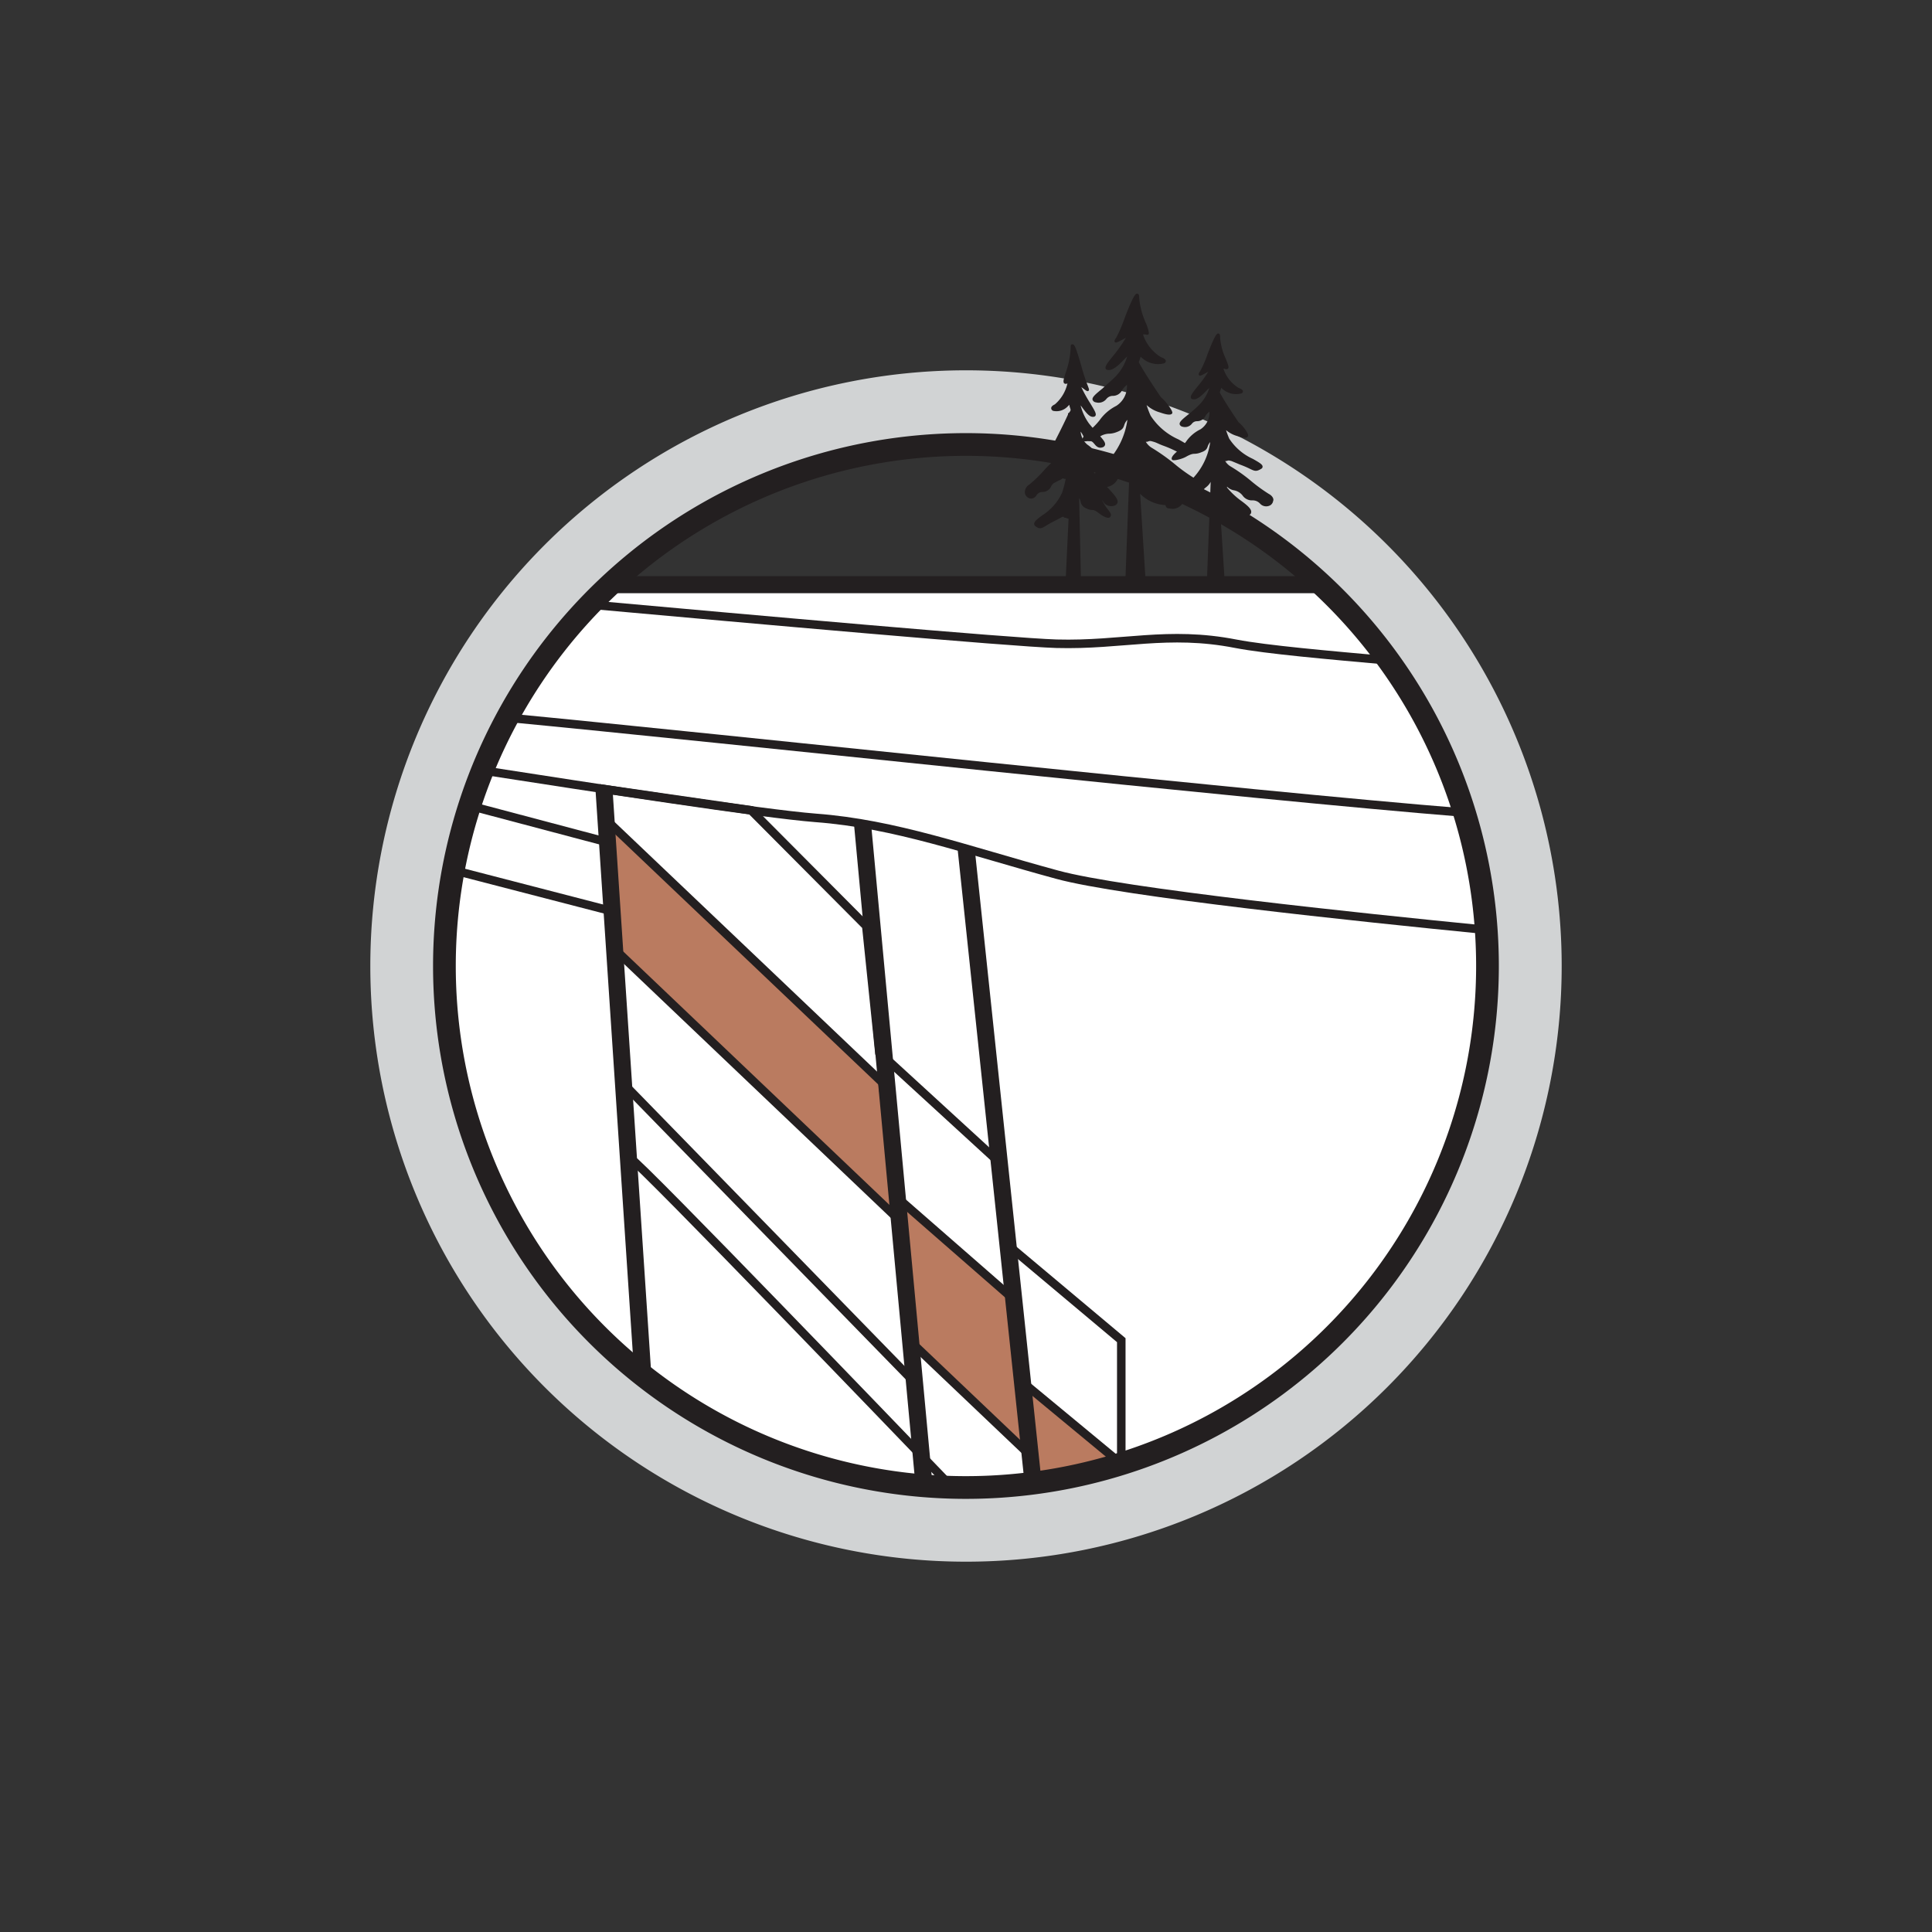 <svg xmlns="http://www.w3.org/2000/svg" viewBox="0 0 170.08 170.08"><rect x="0" y="0" width="170.08" height="170.08" fill="#333333" stroke="none"/><defs><style>.cls-1,.cls-4,.cls-5,.cls-8{fill:none;}.cls-2{fill:#fff;}.cls-3{fill:#ba7b60;}.cls-4,.cls-5,.cls-8{stroke:#231f20;stroke-miterlimit:10;}.cls-4{stroke-width:1.5px;}.cls-5{stroke-width:0.75px;}.cls-6{fill:#231f20;}.cls-7{fill:#d1d3d4;}.cls-8{stroke-width:2px;}</style></defs><title>NOM_4_11</title><g id="Layer_51" data-name="Layer 51"><rect class="cls-1" width="170.08" height="170.08"/></g><g id="_04_-_Strat_Groep" data-name="04 - Strat Groep"><g id="_11" data-name="11"><path class="cls-2" d="M55.53,102h0L54.45,88.41l-.38-4.89-.26-3.32L39.92,76.6a45.89,45.89,0,0,0,41.43,54.19l-.28-2.7S56.31,102.33,55.53,102Z"/><path class="cls-2" d="M44.67,63.18a43.54,43.54,0,0,0-2.19,4.64l10.69,1.64L66.1,71.33c2.43.32,4.43.56,5.7.65s2.36.25,3.52.43l0-.43,0,.43a75.07,75.07,0,0,1,9.05,2.1h0c2.75.78,5.59,1.64,8.69,2.49,5.76,1.58,26.78,3.78,37.77,4.86a46.11,46.11,0,0,0-1.9-10.32C109.7,70,63.75,65,44.67,63.18Z"/><path class="cls-2" d="M130.83,81.86c-11-1.08-32-3.28-37.77-4.86-3.1-.85-5.94-1.71-8.69-2.49a75.07,75.07,0,0,0-9.05-2.1c-1.16-.18-2.33-.34-3.52-.43s-3.27-.33-5.7-.65h0L76.26,81.52l1.15,11.13L87.6,102l.87,7.4h0L98.71,118v10.89a45.89,45.89,0,0,0,32.12-47Z"/><path class="cls-2" d="M108.81,56.67c2.7.52,8.2,1,13.44,1.47a45.87,45.87,0,0,0-4.74-5.56c-.43-.43-.87-.84-1.31-1.25H53.89c-.44.41-.88.82-1.31,1.25-.21.21-.41.43-.62.65C66.08,54.5,89,56.55,93,56.67,98.81,56.83,102.81,55.5,108.81,56.67Z"/><path class="cls-2" d="M122.25,58.14c-5.24-.42-10.74-1-13.44-1.47-6-1.17-10,.16-15.78,0C89,56.55,66.08,54.5,52,53.23a45.73,45.73,0,0,0-7.29,10c19.08,1.81,65,6.84,84.26,8.36A45.71,45.71,0,0,0,122.25,58.14Z"/><path class="cls-2" d="M81.07,128.09l.28,2.7c.82.07,1.63.11,2.45.13Z"/><path class="cls-2" d="M41.36,70.93a46.62,46.62,0,0,0-1.44,5.67l13.89,3.6-.49-6.1Z"/><path class="cls-2" d="M80.4,121.59,55,95.54l-.57-7.13L55.53,102c.78.34,25.54,26.1,25.54,26.1l-.43-4.21Z"/><path class="cls-2" d="M88.47,109.39h0L87.6,102,77.41,92.65,76.26,81.52,66.12,71.33h0c-3.66-.48-8.3-1.17-12.93-1.87h0V72L77.68,95.31h0l1.18,10L89,114.2l.87,7.39h0l8.81,7.28h0V118Z"/><path class="cls-2" d="M90.66,128.09,80,118h0l-1.16-10.85L54.07,83.52l.38,4.89L55,95.54,80.4,121.59l.24,2.29.43,4.21,2.73,2.83a47.45,47.45,0,0,0,7.15-.36Z"/><path class="cls-2" d="M52.46,69.36l-10-1.54c-.42,1-.78,2.06-1.12,3.11l12,3.17-.16-4.64Z"/><path class="cls-3" d="M89.9,121.59h0L89,114.2l-10.16-8.87-1.18-10h0L53.28,72.1l.79,11.42,24.8,23.61L80,118h0l10.63,10.11.29,2.47a46.12,46.12,0,0,0,7.76-1.69Z"/><line class="cls-4" x1="53.17" y1="69.46" x2="56.64" y2="121.83"/><line class="cls-4" x1="75.93" y1="72.52" x2="81.35" y2="130.79"/><line class="cls-4" x1="90.95" y1="130.56" x2="85.05" y2="74.7"/><path class="cls-5" d="M44.66,63.18C63.73,65,109.71,70,128.93,71.54"/><path class="cls-5" d="M52,53.23C66.07,54.5,89,56.55,93,56.67c5.78.16,9.78-1.17,15.78,0,2.7.52,8.2,1,13.44,1.47"/><path class="cls-5" d="M42.48,67.82C52.22,69.33,67.07,71.63,71.8,72c7,.52,13.34,2.85,21.26,5,5.73,1.57,26.53,3.75,37.58,4.84"/><polygon class="cls-5" points="53.16 71.98 77.69 95.31 78.87 105.33 89.03 114.2 89.9 121.58 98.71 128.87 98.71 117.98 88.47 109.39 87.6 101.99 77.41 92.65 76.26 81.52 66.12 71.33 53.16 69.46 53.16 71.98"/><polyline class="cls-5" points="83.45 130.56 81.07 128.09 80.4 121.58 55.02 95.54 54.07 83.52 78.87 107.13 80.03 117.98 90.66 128.09 90.95 130.56"/><line class="cls-5" x1="53.32" y1="74.1" x2="41.36" y2="70.93"/><line class="cls-5" x1="39.91" y1="76.6" x2="53.81" y2="80.2"/><path class="cls-5" d="M55.53,102c.78.34,25.54,26.1,25.54,26.1"/><path class="cls-6" d="M115.53,50.72h-61c-.54.49-1.08,1-1.6,1.5h64.18C116.6,51.71,116.07,51.21,115.53,50.72Z"/><path class="cls-7" d="M85,32.6A52.44,52.44,0,1,0,137.48,85,52.44,52.44,0,0,0,85,32.6Zm32.46,84.9a45.91,45.91,0,1,1,0-64.92A45.9,45.9,0,0,1,117.5,117.5Z"/><path class="cls-8" d="M117.5,117.5a45.91,45.91,0,1,1,0-64.92A45.9,45.9,0,0,1,117.5,117.5Z"/><path class="cls-6" d="M111.68,43.47a14.08,14.08,0,0,1-1.5-1.09,13.73,13.73,0,0,0-1.85-1.32,1.41,1.41,0,0,1-.47-.47l.1,0c.2-.07.19-.07.46,0l.77.32a8.25,8.25,0,0,1,.84.36c.42.2.56.27,1,0a.21.21,0,0,0,.12-.19c0-.19-.27-.35-.85-.68a4.88,4.88,0,0,1-2.09-1.79,8,8,0,0,1-.28-.75,2.57,2.57,0,0,0,1,.53c.56.19.85.21.94,0s-.53-1-.83-1.21c0,0-1.22-1.78-1.66-2.63l.13-.41a1.24,1.24,0,0,0,.21.18,1.79,1.79,0,0,0,1.58.31.2.2,0,0,0,.12-.18c0-.12-.13-.21-.38-.3a3.15,3.15,0,0,1-1.34-1.69l.1,0a.3.3,0,0,0,.3,0c.12-.13,0-.38-.17-.83a5.44,5.44,0,0,1-.52-1.91c0-.17,0-.34-.16-.36s-.38.35-.94,1.8a9.61,9.61,0,0,1-.65,1.5c-.11.16-.18.29-.1.38s.21,0,.54-.17l.27-.15a11,11,0,0,1-.95,1.31c-.45.56-.64.81-.58,1a.17.17,0,0,0,.13.11c.42.09.8-.3,1.29-.8l.2-.19a3.65,3.65,0,0,1-.91,1.51c-.31.31-.64.58-.93.82-.51.41-.82.66-.77.88a.33.33,0,0,0,.27.21.77.77,0,0,0,.8-.26.56.56,0,0,1,.46-.23.81.81,0,0,0,.74-.46,1.4,1.4,0,0,1,.35-.38l0,0a1.74,1.74,0,0,1-.8,1.56,3.28,3.28,0,0,0-1.27,1.1,6.49,6.49,0,0,1-.82.88c-.38.34-.5.55-.4.69s.88-.06,1.23-.26.56-.26.72-.26a1.58,1.58,0,0,0,.61-.13c.43-.15.5-.3.58-.52a1,1,0,0,1,.22-.38A5.8,5.8,0,0,1,105,42.12c-.44.44-.91.82-1.32,1.16-.71.58-1.14.93-1.07,1.22s.27.24.34.26a1.05,1.05,0,0,0,1.1-.37.88.88,0,0,1,.64-.33h0c.53,0,.78-.31,1-.63a2.17,2.17,0,0,1,.5-.55,1.46,1.46,0,0,0,.39-.46l-.33,8.71h1.56l-.42-6.56a2.87,2.87,0,0,0,2,.84h.1c.24,0,.58,0,.65-.27s-.21-.57-.9-1.07a6.66,6.66,0,0,1-1.22-1.15v-.08a1.11,1.11,0,0,0,.59.32,1.25,1.25,0,0,1,.77.45,1,1,0,0,0,.87.44.86.86,0,0,1,.68.29.73.73,0,0,0,.76.2.54.54,0,0,0,.39-.45C112.14,44,112.1,43.69,111.68,43.47Z"/><path class="cls-6" d="M96.31,41.6l0-.05a1.32,1.32,0,0,1,.47.27c.3.23.85.54,1,.33s0-.39-.31-.78a7.23,7.23,0,0,1-.68-1,3.16,3.16,0,0,0-1.07-1.23A1.69,1.69,0,0,1,95.13,38a1.65,1.65,0,0,1,.2.31c.13.25.28.53.6.53H96c.13,0,.22.1.34.24s.33.43.71.3a.31.31,0,0,0,.23-.21c.06-.23-.22-.53-.64-1-.24-.27-.52-.57-.78-.9a4.55,4.55,0,0,1-.73-1.58l.08.1c.41.55.73,1,1.12.89a.19.19,0,0,0,.12-.11c.07-.17-.1-.45-.48-1.08a13.32,13.32,0,0,1-.78-1.41l.16.11c.27.21.39.3.48.21s0-.23-.06-.42a15.33,15.33,0,0,1-.55-1.67c-.5-1.73-.62-2-.81-2s-.15.2-.16.4a7.61,7.61,0,0,1-.44,2.12c-.17.53-.25.8-.12.92a.26.26,0,0,0,.28,0l0,0a3.39,3.39,0,0,1-1.11,1.85c-.22.1-.33.22-.32.35a.26.26,0,0,0,.18.22A1.36,1.36,0,0,0,94,35.77l.14-.14c0,.12.06.25.1.4s-.09.22-.15.34h-.07l0,.12c-.45,1-1.19,2.42-1.19,2.42-.34.4-.88,1.11-.68,1.38s.36.13.81-.08a3,3,0,0,0,.57-.33.8.8,0,0,1-.13.13,12.31,12.31,0,0,0-1.55,1.46,11.15,11.15,0,0,1-1.25,1.2.76.76,0,0,0-.37.76.58.58,0,0,0,.44.45.54.54,0,0,0,.57-.27.61.61,0,0,1,.55-.3.83.83,0,0,0,.75-.5.9.9,0,0,1,.23-.28l.42-.22a1.15,1.15,0,0,0,.36-.2s0,0,.18.05l.09,0a11,11,0,0,1-.32,1.21,4.67,4.67,0,0,1-1.75,2c-.43.32-.71.53-.71.75a.25.25,0,0,0,.11.2c.38.29.52.2.88,0a5.66,5.66,0,0,1,.7-.4l.64-.34c.21-.12.21-.12.35,0l.1,0a.9.9,0,0,0,.25.08l-.26,5.49h1.35L95,43.84a.87.87,0,0,1,.13.33.77.77,0,0,0,.5.58,1.18,1.18,0,0,0,.53.15c.12,0,.22,0,.58.28s.85.54,1,.32,0-.38-.31-.78A5.41,5.41,0,0,1,97,44l.09.12a.84.84,0,0,0,1,.4.42.42,0,0,0,.29-.27c.08-.3-.31-.72-.89-1.35A16.78,16.78,0,0,1,96.31,41.6Z"/><path class="cls-6" d="M105.34,42.22A15.38,15.38,0,0,1,103.59,41a17.58,17.58,0,0,0-2.15-1.55,1.53,1.53,0,0,1-.57-.56l.13,0c.24-.09.24-.09.55,0s.45.2.9.36a9.92,9.92,0,0,1,1,.43c.49.24.65.31,1.15,0a.25.25,0,0,0,.14-.21c0-.22-.32-.41-1-.79a5.65,5.65,0,0,1-2.45-2.09,8.26,8.26,0,0,1-.35-.93,2.9,2.9,0,0,0,1.18.65c.65.23,1,.25,1.08.06s-.62-1.11-1-1.4c0,0-1.43-2.09-1.95-3.08a4.6,4.6,0,0,0,.16-.49,3.28,3.28,0,0,0,.26.22,2.1,2.1,0,0,0,1.83.36.23.23,0,0,0,.13-.2c0-.13-.15-.24-.43-.34a3.71,3.71,0,0,1-1.58-2l.14,0c.1,0,.25.07.34,0s0-.43-.2-.95a6.66,6.66,0,0,1-.61-2.23c0-.2,0-.38-.18-.41s-.43.42-1.08,2.08a12.5,12.5,0,0,1-.75,1.77c-.15.21-.21.33-.13.42s.24,0,.63-.2l.34-.19A12.33,12.33,0,0,1,98,31.32c-.52.64-.74.93-.67,1.12a.18.18,0,0,0,.14.12c.48.1.93-.35,1.5-.92a3.19,3.19,0,0,1,.26-.26,4.26,4.26,0,0,1-1.07,1.81c-.36.36-.75.67-1.09,1-.59.48-.95.77-.89,1a.35.35,0,0,0,.3.23.87.87,0,0,0,.92-.3.73.73,0,0,1,.55-.27.92.92,0,0,0,.85-.53,1.71,1.71,0,0,1,.41-.44l0,0a2.05,2.05,0,0,1-.94,1.85,4,4,0,0,0-1.48,1.28,6.76,6.76,0,0,1-1,1c-.43.38-.57.63-.46.79s1-.08,1.41-.31a1.62,1.62,0,0,1,.85-.31,1.91,1.91,0,0,0,.71-.14c.52-.19.59-.38.67-.61a1.1,1.1,0,0,1,.28-.47,6.75,6.75,0,0,1-1.81,3.73A19.88,19.88,0,0,1,96,42c-.79.65-1.31,1.08-1.24,1.41,0,.14.16.23.39.29a1.2,1.2,0,0,0,1.26-.42,1.08,1.08,0,0,1,.82-.39h.08a1.32,1.32,0,0,0,1.09-.73,2.54,2.54,0,0,1,.58-.65,1.91,1.91,0,0,0,.47-.56l-.38,10.18h1.78l-.48-7.66a3.35,3.35,0,0,0,2.37,1h.11c.28,0,.67-.05.74-.31s-.23-.65-1-1.22a8.19,8.19,0,0,1-1.42-1.35l0-.15a1.26,1.26,0,0,0,.72.41,1.5,1.5,0,0,1,.9.53,1.13,1.13,0,0,0,1,.51,1,1,0,0,1,.8.34.82.82,0,0,0,.87.23.61.61,0,0,0,.45-.52C105.87,42.78,105.82,42.48,105.34,42.22Z"/></g></g></svg>